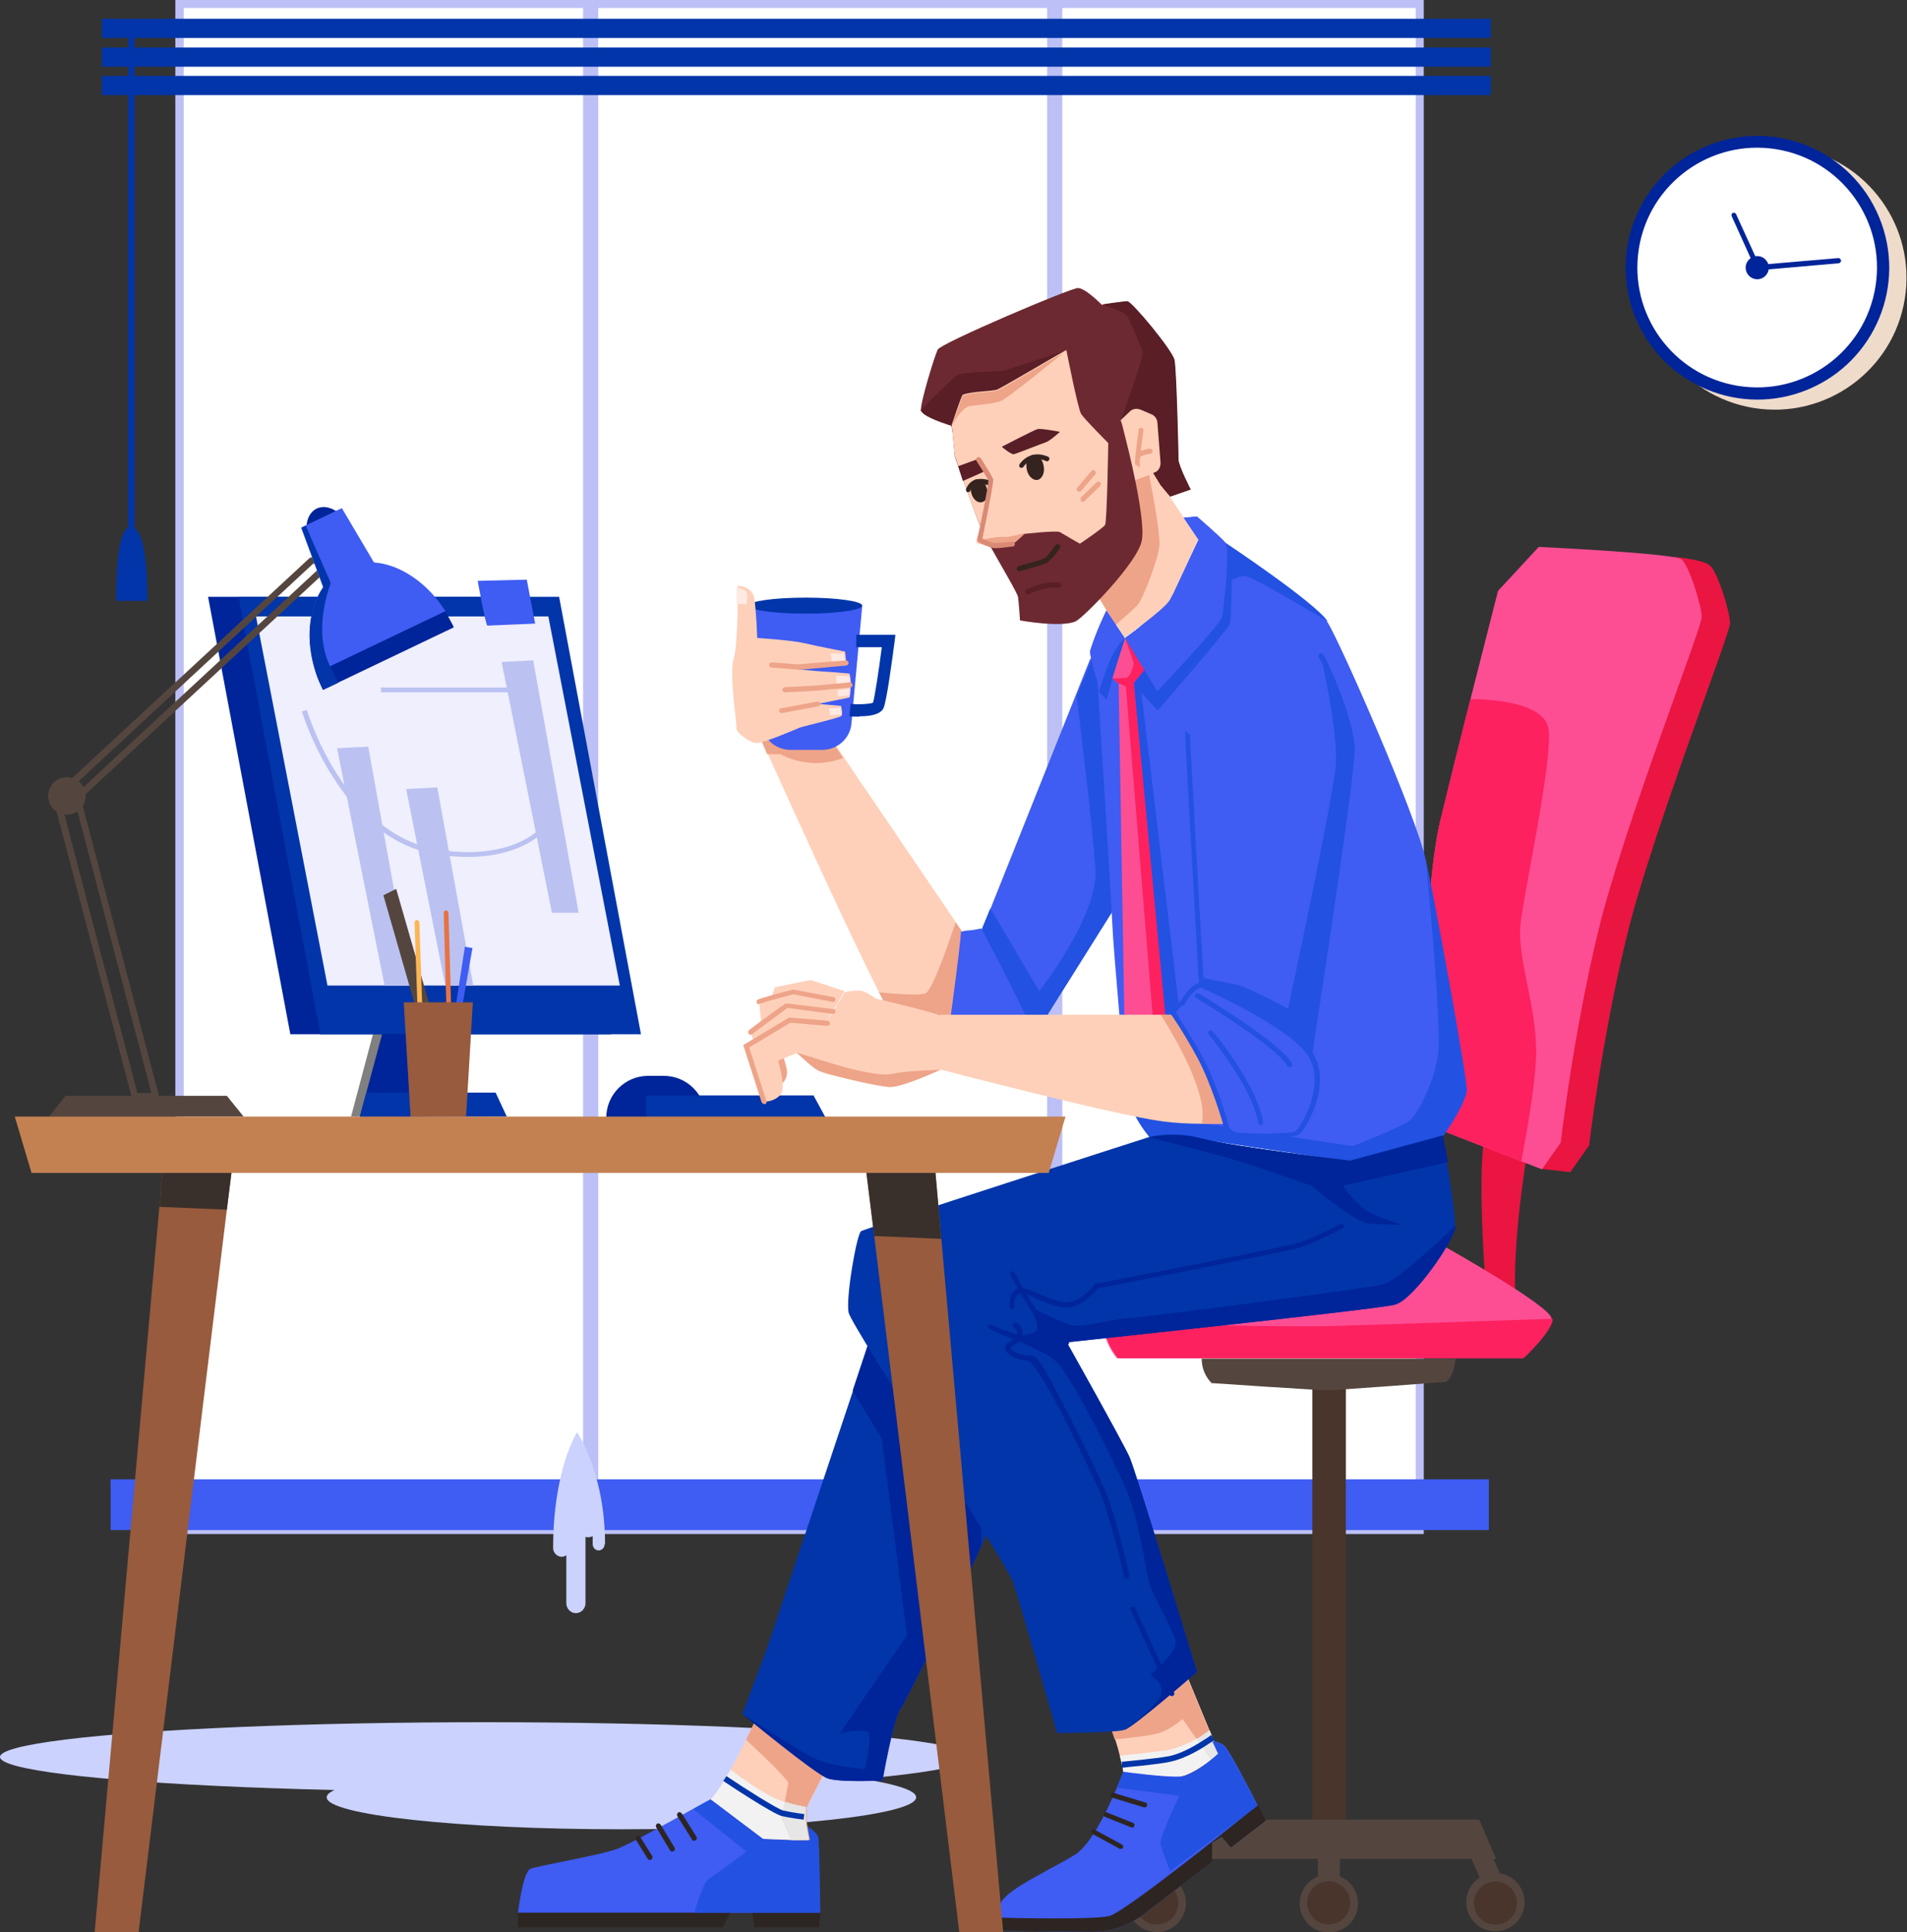 <svg xmlns="http://www.w3.org/2000/svg" id="Layer_7" data-name="Layer 7" viewBox="0 0 477.5 483.7"><rect x="0" y="0" width="477.5" height="483.7" fill="#333333" stroke="none"/><defs><style>      .cls-1 {        fill: #591e26;      }      .cls-1, .cls-2, .cls-3, .cls-4, .cls-5, .cls-6, .cls-7, .cls-8, .cls-9, .cls-10, .cls-11, .cls-12, .cls-13, .cls-14, .cls-15, .cls-16, .cls-17, .cls-18, .cls-19, .cls-20, .cls-21, .cls-22, .cls-23, .cls-24, .cls-25, .cls-26, .cls-27, .cls-28, .cls-29, .cls-30, .cls-31 {        stroke-width: 0px;      }      .cls-2 {        fill: #fd4e94;      }      .cls-3 {        fill: #6d2931;      }      .cls-4 {        fill: #bbc2f1;      }      .cls-5 {        fill: #00249a;      }      .cls-6 {        fill: #efdbca;      }      .cls-7 {        fill: #985b3d;      }      .cls-8 {        fill: #eea489;      }      .cls-9 {        fill: #39302b;      }      .cls-10 {        fill: #35231f;      }      .cls-11 {        fill: #c38152;      }      .cls-12 {        fill: #2d2521;      }      .cls-13 {        fill: #bcc0f6;      }      .cls-14 {        fill: #0135a9;      }      .cls-15 {        fill: #fcb552;      }      .cls-16 {        fill: #fed0b9;      }      .cls-17 {        fill: #db8a75;      }      .cls-18 {        fill: #fd215f;      }      .cls-19 {        fill: gray;      }      .cls-20 {        fill: #f2f2f2;      }      .cls-21 {        fill: #e67342;      }      .cls-22 {        fill: #cbd2fd;      }      .cls-23 {        fill: #ffeae3;      }      .cls-24 {        fill: #ea1541;      }      .cls-25 {        fill: #2351e2;      }      .cls-26 {        fill: #3f5cf3;      }      .cls-27 {        fill: #fff;      }      .cls-28 {        fill: #e6e6e6;      }      .cls-29 {        fill: #54463f;      }      .cls-30 {        fill: #efeffd;      }      .cls-31 {        fill: #49352c;      }    </style></defs><ellipse class="cls-22" cx="121.5" cy="439.8" rx="121.5" ry="8.7"></ellipse><path class="cls-22" d="M81.8,449.9c0,4.4,33,8,73.8,8s73.8-3.6,73.8-8-33-8-73.8-8-73.8,3.6-73.8,8Z"></path><g><g><rect class="cls-27" x="44.9" y="1" width="310.5" height="382"></rect><path class="cls-13" d="M356.5,384H43.9V0h312.6v384ZM46,382h308.5V2H46v379.9Z"></path></g><rect class="cls-13" x="146" y="1" width="3.8" height="373.1"></rect><rect class="cls-13" x="262.2" y="1" width="3.8" height="373.1"></rect><rect class="cls-26" x="27.7" y="370.3" width="345.1" height="12.7"></rect><path class="cls-14" d="M32.9,141.4c-.5,0-.8-.4-.8-.8V7.1c0-.5.4-.8.8-.8s.8.4.8.8v133.5c0,.5-.4.8-.8.8Z"></path><g><rect class="cls-14" x="25.5" y="4.7" width="347.8" height="4.8"></rect><rect class="cls-14" x="25.5" y="11.9" width="347.8" height="4.8"></rect><rect class="cls-14" x="25.5" y="19" width="347.8" height="4.8"></rect></g><path class="cls-14" d="M29,150.4h7.9s.4-17.7-3.9-18.5c-4.3-.8-3.9,18.5-3.9,18.5Z"></path></g><path class="cls-5" d="M162.3,269.3h3.9c5.8,0,10.5,4.7,10.5,10.5h-24.9c0-5.8,4.7-10.5,10.5-10.5Z"></path><g><path class="cls-24" d="M383.2,283.6s-4.4,24.1-3.8,39.8l-7.6-4.2s-1.9-26.2,0-35.1,11.4-.5,11.4-.5Z"></path><g><g><path class="cls-2" d="M388.5,330.1c0,3.1-7.3,9.9-7.3,9.9h-101.5s-3.6-4.1-3.3-8.8c0-.4,0-.7.1-1.1,1-5.2,18.3-17.8,18.3-17.8l66.5-.5s27.2,15.2,27.2,18.3Z"></path><path class="cls-18" d="M388.8,330.1c0,3.1-7.3,9.9-7.3,9.9h-101.5s-3.6-4.1-3.3-8.8c10.5.2,46.6,1.1,58,.7,13.3-.4,54.2-1.8,54.2-1.8Z"></path></g><rect class="cls-31" x="328.6" y="345.8" width="8.4" height="109.9"></rect><g><g><circle class="cls-29" cx="289.7" cy="476.3" r="7.3" transform="translate(-252 344.4) rotate(-45)"></circle><circle class="cls-31" cx="289.7" cy="476.3" r="5.4" transform="translate(-252 344.4) rotate(-45)"></circle></g><polygon class="cls-29" points="293.2 460.8 298.7 460.8 292.6 474.6 287.1 474.6 293.2 460.8"></polygon><polygon class="cls-29" points="290.9 465.3 374.6 465.3 370.4 455.5 295.1 455.5 290.9 465.3"></polygon><rect class="cls-29" x="330" y="460.8" width="5.5" height="13.8"></rect><polygon class="cls-29" points="371.9 460.8 366.4 460.8 372.6 474.6 378.1 474.6 371.9 460.8"></polygon><g><circle class="cls-29" cx="332.8" cy="476.3" r="7.3" transform="translate(-200.7 246.1) rotate(-31.7)"></circle><circle class="cls-31" cx="332.8" cy="476.3" r="5.4" transform="translate(-234.7 601.5) rotate(-67.5)"></circle></g><g><circle class="cls-29" cx="374.5" cy="476.3" r="7.3" transform="translate(-227.6 544.5) rotate(-58.3)"></circle><circle class="cls-31" cx="374.5" cy="476.3" r="5.4" transform="translate(-208.9 640.1) rotate(-67.5)"></circle></g></g><path class="cls-29" d="M303.3,346.1s-2.4-2.1-2.4-6h63.6s-.5,4.7-2.4,5.8c0,0-27.2,2.1-29.8,2.1s-29.1-1.8-29.1-1.8Z"></path></g><g><path class="cls-24" d="M419.2,139.4s7,.6,8.9,2.1c2,1.6,5.1,11.8,5.1,14.5s-19.6,52.6-25.9,78.5c-6.3,25.9-9.4,52.2-9.4,52.2l-4.7,6.7-7.3-.8s-22.9-65.9-18.2-85.5,14.5-57.7,14.5-57.7l37-10Z"></path><path class="cls-2" d="M426.1,154.5c0,2.7-19.6,52.6-25.9,78.5-6.3,25.9-9.4,53-9.4,53l-4.7,6.7-5.2-2-25-9.7s0-55.7,4.7-75.4c2-8.3,4.9-20,7.6-30.6,3.7-14.5,6.9-27.1,6.9-27.1l10.2-11s33.8,1.6,35.7,3.1c2,1.6,5.1,11.8,5.1,14.5Z"></path><path class="cls-18" d="M384.7,262.1c0,9.3-3.2,25.6-3.8,28.6l-25-9.7s0-55.7,4.7-75.4c2-8.3,4.9-20,7.6-30.6,4.8,0,19,.7,19.6,7.9.8,8.6-6.3,40.8-7.1,48.7-.8,7.9,3.9,20.4,3.9,30.6Z"></path></g></g><g><circle class="cls-6" cx="444.5" cy="69.6" r="33" transform="translate(304.6 497.2) rotate(-80.8)"></circle><circle class="cls-5" cx="440" cy="67" r="33" transform="translate(7.9 173.5) rotate(-22.5)"></circle><circle class="cls-27" cx="440" cy="67" r="30" transform="translate(303.5 490.6) rotate(-80.8)"></circle><circle class="cls-5" cx="440" cy="67" r="2.9"></circle><path class="cls-5" d="M439.7,67.6l-6.1-13.5c-.1-.3,0-.7.3-.8.3-.1.7,0,.8.3l5.8,12.7,19.8-1.7c.3,0,.6.2.7.6,0,.3-.2.6-.6.7l-20.7,1.8Z"></path></g><g><polygon class="cls-19" points="87.9 279.5 105.2 279.5 110.7 258.8 93.4 258.8 87.9 279.5"></polygon><g><polygon class="cls-5" points="153 258.9 72.7 258.9 52.1 149.4 132.4 149.4 153 258.9"></polygon><polygon class="cls-14" points="160.5 258.9 80.2 258.9 59.7 149.4 140 149.4 160.5 258.9"></polygon><polygon class="cls-30" points="155.2 246.7 82 246.7 64.1 154.3 137.3 154.3 155.2 246.7"></polygon><polygon class="cls-4" points="103 246.7 96.3 246.7 84.4 187.3 92.2 186.9 103 246.7"></polygon><polygon class="cls-4" points="118.5 246.7 111.5 246.7 101.7 197.5 109.5 197.1 118.5 246.7"></polygon><polygon class="cls-4" points="138.2 228.5 125.6 165.7 133.5 165.3 144.9 228.5 138.2 228.5"></polygon><path class="cls-4" d="M117.1,214.5c-2.5,0-5.2-.2-8.1-.7-9.8-1.6-18.7-8.3-25.7-19.4-5.3-8.3-7.7-16.3-7.7-16.3l1.2-.4c0,0,2.4,7.9,7.6,16.1,4.8,7.5,13,16.8,24.9,18.8,17.1,2.9,28-3.7,29.5-11.3l1.2.2c-1.4,6.9-9.6,13-22.9,13Z"></path><rect class="cls-4" x="95.4" y="172.1" width="38.1" height="1.2"></rect></g><polygon class="cls-5" points="90.1 279.5 107.4 279.5 112.9 258.8 95.7 258.8 90.1 279.5"></polygon><polygon class="cls-14" points="124.1 273.5 91.7 273.5 90.1 279.6 126.9 279.5 124.1 273.5"></polygon><path class="cls-26" d="M119.6,145.3s1.8,10.2,2.4,11.3l12-.5-2.1-11-12.3.3Z"></path></g><g><polygon class="cls-29" points="56.8 274.3 16.4 274.3 12.3 279.5 61 279.5 56.8 274.3"></polygon><path class="cls-29" d="M39,275.3h-5.2c-.4,0-.7-.3-.8-.6l-19.7-74.9c0-.2,0-.5.1-.7.2-.2.4-.3.7-.3h5.2c.4,0,.7.3.8.6l19.7,74.9c0,.2,0,.5-.1.7-.2.2-.4.3-.7.3ZM34.4,273.6h3.5l-19.2-73.2h-3.5l19.2,73.2Z"></path><path class="cls-29" d="M19.2,200.5h-5.2c-.3,0-.6-.2-.8-.5-.1-.3,0-.7.2-.9l64.1-59.4c.2-.1.4-.2.6-.2h5.2c.3,0,.6.2.8.5s0,.7-.2.9l-64.1,59.4c-.2.1-.4.2-.6.2ZM16.1,198.9h2.8l62.3-57.8h-2.8l-62.3,57.8Z"></path><circle class="cls-29" cx="16.7" cy="199.5" r="4.7" transform="translate(-183.3 191.5) rotate(-83)"></circle><g><path class="cls-5" d="M113.7,157l-29.3,14-3.6,1.7c0,0,0-.2-.1-.3-.6-1.3-1.2-2.6-1.6-3.9-2.7-8.1-1.9-16.2,1.8-21.5.5-.7,1-1.3,1.5-1.9,1.1-1.2,2.5-2.2,4-2.9,2.3-1.1,4.7-1.5,7.2-1.3,6.5.5,13.2,5,17.8,12.1.8,1.2,1.4,2.4,2.1,3.7,0,0,0,.2.1.3Z"></path><path class="cls-26" d="M111.5,153l-28.9,13.8-3.4,1.6c-2.7-8.1-1.9-16.2,1.8-21.5.5-.7,1-1.3,1.5-1.9,1.1-1.2,2.5-2.2,4-2.9,2.3-1.1,4.7-1.5,7.2-1.3,6.5.5,13.2,5,17.8,12.1Z"></path><path class="cls-5" d="M86.6,130.4l-9.4,4.5c-1.1-3.2-.2-6.5,2.1-7.6,2.4-1.1,5.4.3,7.3,3.1Z"></path><polygon class="cls-26" points="95 143.2 81.9 149.5 81.7 149.1 80.9 147 75.4 132.1 76.5 131.5 76.8 131.4 84.1 127.9 85.6 127.2 93.7 140.9 95 143.2"></polygon><path class="cls-14" d="M84.5,171l-3.6,1.7c0,0,0-.2-.1-.3-.6-1.3-1.2-2.6-1.6-3.9-2.7-8.1-1.9-16.2,1.8-21.5l-5.5-14.9,1.1-.5.2.5,1.1,2.6,4.6,10.5.3.8s-.5,1.2-1,3.2c-1.1,4.1-2.2,11.5.9,17.7,0,.1.1.2.2.3.8,1.5,1.3,2.8,1.7,3.8Z"></path></g></g><polygon class="cls-14" points="203.7 274.2 161.8 274.2 161.8 279.9 206.8 279.9 203.7 274.2"></polygon><g><polygon class="cls-29" points="96 224.1 106.2 259.6 109.6 258.6 99.2 222.5 96 224.1"></polygon><path class="cls-15" d="M105.4,260.3c-.3,0-.6-.3-.6-.6l-1-28.8c0-.3.3-.6.6-.6.3,0,.6.3.6.6l1,28.8c0,.3-.3.6-.6.6,0,0,0,0,0,0Z"></path><polygon class="cls-26" points="116.4 237 112 265.5 113.3 265.8 118.3 237.3 116.4 237"></polygon><path class="cls-21" d="M112.5,257.4c-.3,0-.6-.3-.6-.6l-.8-28.3c0-.3.3-.6.6-.6,0,0,0,0,0,0,.3,0,.6.3.6.6l.8,28.3c0,.3-.3.6-.6.6,0,0,0,0,0,0Z"></path><polygon class="cls-7" points="116.7 279.5 102.8 279.5 101.1 250.9 118.4 250.9 116.7 279.5"></polygon></g><g><g><path class="cls-16" d="M242.8,265.8s-8.8,2.1-15.4-4.4c-1.1-1.1-3.8-6.1-7.3-13-8.5-16.9-21.4-45.5-27-57.8-1.7-3.7-2.6-5.9-2.6-5.9l11.9-4.2,2.2-.8.7,1,7.3,10.8,26.7,39.3,1.5,2.2,2,32.6Z"></path><path class="cls-8" d="M211.2,189.7c-8.7,3.4-15.7-.9-15.7-.9h-3.4c-1.7-3.8-1.6-4-1.6-4l11.9-4.2,2.9.3,5.8,8.8Z"></path><path class="cls-8" d="M242.8,265.8s-8.8,2.1-15.4-4.4c-1.1-1.1-3.8-6.1-7.3-13,4.2.4,10.4.9,11.7.2,1.8-.9,6.1-13.7,7.5-17.7l1.5,2.2,2,32.6Z"></path></g><g><path class="cls-16" d="M305.2,438.9s-.8.7-1.9,1.6c-2.1,1.6-5.4,3.8-7.9,4.3-3.9.8-14.1-1.2-14.1-1.2,0,0-.3-1.7-.9-4.1-.3-1.3-.7-2.7-1.2-4.2-.6-1.9-1.3-3.8-2.2-5.5-2.7-5.5,19.6-11.8,19.6-11.8l6.7,16.2,1.9,4.6Z"></path><path class="cls-8" d="M305.2,438.9s-.8.7-1.9,1.6l-2.9-4.1-4.3-6.1s-2.6,2.4-5.8,3.5c-2.2.7-8,1.3-11.2,1.6-.6-1.9-1.3-3.8-2.2-5.5-2.7-5.5,19.6-11.8,19.6-11.8l6.7,16.2,1.9,4.6Z"></path><path class="cls-20" d="M303.3,440.5c-2.1,1.6-5.4,3.8-7.9,4.3-3.9.8-14.1-1.2-14.1-1.2,0,0-.3-1.7-.9-4.1,4.5-.5,7.4-.8,11.9-1.4,2-.3,5.8-1.9,7.4-2.9l3.6,5.3Z"></path><path class="cls-28" d="M305.2,438.9s-.8.7-1.9,1.6l-3.7-5.2c1.3-.8,2.7-1.8,3.3-2.2l2.3,5.9Z"></path><path class="cls-14" d="M280.9,442.5v-1.5s8.7-.8,11.8-1.4c3.8-.8,7.4-3.2,9.6-4.6.4-.3.7-.5,1-.7l.8,1.3c-.3.2-.6.4-1,.6-2.2,1.5-6,3.9-10.1,4.8-3.1.7-11.7,1.4-12.1,1.5Z"></path></g><g><path class="cls-26" d="M205.4,478.8h-75.7s1.2-10.2,3.1-11c2-.8,18.1-3.5,22-5.1,2.8-1.1,13-6.7,18.9-10,2.5-1.4,4.2-2.3,4.2-2.3l13.1,9.9,11,.3-.7-3.9s3.1,1.7,3.5,3.3c.3,1.6.5,18.8.5,18.8Z"></path><polygon class="cls-12" points="129.7 478.8 182.9 478.8 181 482.4 129.7 482.4 129.7 478.8"></polygon><polygon class="cls-12" points="205.4 478.8 205.1 482.4 188.9 482.4 188.3 478.8 205.4 478.8"></polygon><path class="cls-25" d="M177.5,470.3c1.6-1,9.4-6.8,9.4-6.8l-13.1-10.5v-.3c2.5-1.4,4.2-2.3,4.2-2.3l13.1,9.9,11,.3-.7-3.9s3.1,1.7,3.5,3.3c.3,1.6.5,18.8.5,18.8h-31.5c.4-1.6,2.2-7.6,3.6-8.5Z"></path><path class="cls-12" d="M162.7,465.6c-.2,0-.4-.1-.5-.3l-3-4.8c-.2-.3,0-.7.2-.9.3-.2.7,0,.9.2l3,4.8c.2.3,0,.7-.2.9-.1,0-.2,0-.3,0Z"></path><path class="cls-12" d="M168.3,463.5c-.2,0-.4-.1-.5-.3l-3.5-5.8c-.2-.3,0-.7.2-.9.3-.2.7,0,.9.2l3.5,5.8c.2.3,0,.7-.2.9-.1,0-.2,0-.3,0Z"></path><path class="cls-12" d="M173.8,460.8c-.2,0-.4-.1-.5-.3l-3.7-5.9c-.2-.3,0-.7.2-.9.3-.2.7,0,.9.2l3.7,5.9c.2.3,0,.7-.2.9-.1,0-.2,0-.3,0Z"></path></g><g><g><path class="cls-16" d="M202.1,460.6h-4c0,0-7-.3-7-.3l-13.1-9.9c1.4-1.5,3.2-4.3,4.9-7.4,1.4-2.5,2.7-5.1,3.9-7.4,1.9-3.9,3.3-6.9,3.3-6.9l18.6,11s-4.8,8.7-6.6,12.6c-.4.8-.6,1.5-.7,1.7-.3,1.6.8,6.5.8,6.5Z"></path><path class="cls-8" d="M202.1,460.6h-4c0,0-2.3-5.6-2.3-5.6l.7-4,.9-4.7c-.9-1.8-7.6-8-10.6-10.8,1.9-3.9,3.3-6.9,3.3-6.9l18.6,11s-4.8,8.7-6.6,12.6c0,0,0,.2-.1.3,0,0,0,.1,0,.2,0,0,0,.1,0,.2,0,0,0,.1,0,.2,0,0,0,.2,0,.2,0,0,0,.2,0,.3,0,0,0,0,0,.1,0,0,0,.1,0,.2,0,0,0,0,0,.1-.3,1.6.8,6.5.8,6.5Z"></path></g><g><path class="cls-20" d="M198.1,460.5l-7-.2-13.1-9.9c1.4-1.5,3.2-4.3,4.9-7.4,1.4,1,7.8,5.8,11.5,7.3.7.3,1.4.5,2.1.8l-.7,4,2.3,5.5Z"></path><path class="cls-28" d="M202.1,460.6h-4c0,0-2.3-5.6-2.3-5.6l.7-4c2.6.8,4.7,1.2,5.4,1.3,0,0,0,.2-.1.3,0,0,0,.1,0,.2,0,0,0,.1,0,.2,0,0,0,.1,0,.2,0,0,0,.2,0,.2,0,0,0,.2,0,.3,0,0,0,0,0,.1,0,0,0,.1,0,.2,0,0,0,0,0,.1-.3,1.6.8,6.5.8,6.5Z"></path><path class="cls-14" d="M201.3,455.5c-.1,0-3.3-.4-5.5-.9-2.2-.5-13.4-7.9-14.7-8.8l.8-1.2c4.9,3.3,12.7,8.2,14.2,8.6,2.1.5,5.3.9,5.3.9l-.2,1.5Z"></path></g></g><g><path class="cls-14" d="M250.3,376.1c-.4,1.6-2.1,5.6-4.5,10.8-6.9,15-19.4,39.6-20.6,41.5-1.6,2.6-4.2,17.3-4.2,17.3,0,0-10.5.5-13.6-.5-3.1-1-21.5-16.2-21.5-16.2l6.3-16.8,21.4-64.1,5.3-16s17.8,20.4,26.7,33.7c3.2,4.8,5.2,8.6,4.7,10.3Z"></path><path class="cls-5" d="M245.7,386.9c-6.9,15-19.4,39.6-20.6,41.5-1.6,2.6-4.2,17.3-4.2,17.3,0,0-10.5.5-13.6-.5-3.1-1-21.5-16.2-21.5-16.2,0,0,12.5,8.1,17.2,10.7,4.7,2.6,13.6,3.1,13.6,3.1,0,0,1.6-7.3,1-8.9-.5-1.6-7.3,0-7.3,0l16.8-24.6-6.3-49.2-7.3-12,5.3-16s17.8,20.4,26.7,33.7l.2,21.1Z"></path></g><g><polygon class="cls-26" points="280.5 225 257.9 261 245.9 234.2 245.6 233.6 245.8 233 248 227.5 273 164.9 273.4 164.9 275.8 165.3 280.5 225"></polygon><path class="cls-25" d="M280.5,225l-22.6,36-12-26.8v-1.2s0-.6,0-.6l2.1-5.1v.2c.1,0,12.2,20.6,12.2,20.6,0,0,14.9-18.8,14.1-30.6-.8-11.8-4.7-43.2-4.7-43.2l3.9-9.4,2.4.3,4.7,59.7Z"></path></g><g><path class="cls-26" d="M367.3,272.5c0,3.5-5.9,11.8-5.9,11.8,0,0-21.2,6.3-23.2,6.3s-40.4-5.9-43.2-6.3c-2.7-.4-7.1.4-7.1.4,0,0-2.2-2.5-4-6.1-1.2-2.3-2.1-5.1-2.3-8-.4-7.5-2.7-31-3.1-39.6-.4-8.6-3.9-63.6-3.9-63.6l32.2-31.4s22.4,14.9,25.5,19.6c3.1,4.7,22.4,48.7,24.7,59.7,2.4,11,10.2,53.8,10.2,57.3Z"></path><path class="cls-25" d="M367.3,272.5c0,3.5-5.9,11.8-5.9,11.8,0,0-21.2,6.3-23.2,6.3s-40.4-5.9-43.2-6.3c-2.7-.4-7.1.4-7.1.4,0,0-2.2-2.5-4-6.1l54.8,8.3s12-4.7,14.1-6.3c2.1-1.6,6.3-9.4,7.3-16.8,1-7.3-3.1-48.7-3.1-48.7,2.4,11,10.2,53.8,10.2,57.3Z"></path><path class="cls-25" d="M332.3,155.5s-18.7-11.3-20.5-11.3-3.4,1-3.4,1c0,0,0,8.7-.5,11.1-1.8,2.9-18,21.5-18,21.5l-4.1-4.3,9.8,81.7-4.4-.5-7.3-83.8,3.1-4.9,19.9-30.1s22.4,14.9,25.5,19.6Z"></path></g><polygon class="cls-2" points="280.1 171 281.7 264.6 292.7 265 283.8 170.8 280.1 171"></polygon><g><path class="cls-26" d="M338.6,187.7c0,6.6-10.4,75.1-10.6,76.1,0,0,0,0,0,0l-27.1-15.7s0,0,0-.2c-.2-3.6-3.5-61.2-3.5-63.8s7.5-22.4,17.7-24.3c0,0,13.7,1.2,15.7,4.3,2,3.1,7.9,16.9,7.9,23.6Z"></path><path class="cls-25" d="M328.6,264.9l-28.3-16.4v-.3s0,0,0-.2v-.2c-.8-14.3-3.5-61.2-3.5-63.6s.3-.6.6-.6.6.3.6.6c0,2.5,2.9,53.4,3.5,63.5h0c0,0,26,15.2,26,15.2,1.5-9.6,10.5-69.1,10.5-75.2s-5.8-20.1-7.8-23.2c-.2-.3,0-.7.2-.9.3-.2.7,0,.9.2,2,3.3,7.9,17.1,7.9,23.9s-8.8,64.4-10.6,76v.2s0,1,0,1Z"></path><path class="cls-25" d="M338.6,187.7c0,6.6-10.4,75.1-10.6,76.1,0,0,0,0,0,0l-27.1-15.7v-.2s-.1-3.2-.1-3.2c0,0,6.3,1.3,8.9,1.8,2.6.5,12.8,6,12.8,6,0,0,11.5-53.1,12-61.5.5-8.4-3.8-27-3.8-27,2,3.1,7.9,16.9,7.9,23.6Z"></path></g><path class="cls-26" d="M240.8,233.2s1-.3,1.8-.3,3.1-.5,3.1-.5c0,0,12.3,23,12.8,26.2.5,3.1-1,4.2-2.3,5.2-1.2,1-10.8,4-13.1,4.2-2.3.2-6.5-1-6.5-2.3s4-29,4-32.5Z"></path><g><path class="cls-26" d="M205.9,187.7h-8c-3.8,0-6.9-2.9-7.3-6.6l-2.7-29.5h28l-2.7,29.5c-.3,3.7-3.5,6.6-7.3,6.6Z"></path><path class="cls-14" d="M215.2,179.4c-.9,0-1.7,0-2.5-.1l.3-3.1c2.3.2,4.9,0,5.6-.3.4-1.3,1.4-7.7,2.2-13.9h-6.4v-3.1h9.8l-.2,1.7c-.6,4.5-2,15.1-2.8,16.7-.8,1.6-3.4,2-6,2ZM218.6,175.8h0Z"></path><path class="cls-14" d="M187.5,151.6c0,1.1,6.3,2,14.2,2s14.2-.9,14.2-2-6.3-2-14.2-2-14.2.9-14.2,2Z"></path></g><g><path class="cls-16" d="M208,253.5l-2.4,6.3-7.2-.9-3.5,2.1s.3.5.9,2.4c.3.8.6,1.9,1,3.4,1.2,3.9-2.2,5.3-3.3,5.7-.2,0-.4,0-.4,0l-.2-.6-2-5.3-3-8.2,9.6-6.6,10.5,1.7Z"></path><path class="cls-8" d="M193.6,272.5l-.6-.5-2-5.3,4.8-3.2c.3.8.6,1.9,1,3.4,1.2,3.9-2.2,5.3-3.3,5.7Z"></path><polygon class="cls-16" points="210 250.6 199.7 248.5 190.1 250.7 190.9 259.6 206.1 256.9 210 250.6"></polygon><polygon class="cls-16" points="211.5 248.1 203 245.3 194.1 247.1 192 252.1 209.3 251.8 211.5 248.1"></polygon><path class="cls-16" d="M235.4,267.8s-9.8,4.3-12.6,4.3-16.5-3.5-16.5-3.5c0,0-3.1-1.6-4-2.6-.9-1-2.8-2.4-2.8-2.4l-4.7,1.9s2.1,6.5.7,8.4c-1.4,1.9-4.2,1.9-4.2,1.9l-4.5-13.6,11-6.8,8.4,1.6,5.4-8.7s3.5-.7,4.7-.1c1.2.5,3.1,1.8,3.1,1.8,0,0,14.1,3.3,16,4.2,1.8.9,1.8,13.3,0,13.7Z"></path><path class="cls-8" d="M199.5,263.5s5.7,1.7,8.8,2.7c3.1,1,12,3.4,15.2,2.6,3.1-.8,11.9-1,11.9-1,0,0-9.3,4.4-12.6,4.3-3.2-.1-16.3-3.3-17.9-4.1-1.6-.8-5.4-4.5-5.4-4.5Z"></path><path class="cls-8" d="M191.3,276.3c-.3,0-.5-.2-.6-.4l-4.6-14.3,11.5-6.9,9.6.8c.3,0,.6.3.6.7,0,.3-.3.6-.7.6l-9.2-.8-10.3,6.2,4.3,13.4c.1.3,0,.7-.4.8,0,0-.1,0-.2,0Z"></path><path class="cls-8" d="M188,259c-.2,0-.4,0-.5-.2-.2-.3-.2-.7,0-.9.4-.4,8.8-6.5,9.2-6.7h.2c0-.1,11.8,1.4,11.8,1.4.3,0,.6.4.5.7,0,.3-.4.6-.7.5l-11.3-1.5c-2.6,1.9-8.6,6.3-8.9,6.6-.1,0-.3.1-.4.1Z"></path><path class="cls-8" d="M190.1,251.4c-.2,0-.4,0-.5-.2-.2-.3-.2-.7,0-.9.4-.3,3.3-1.1,8.9-2.6h.1s10.1,1.9,10.1,1.9c.3,0,.6.4.5.7,0,.3-.4.6-.7.5l-9.8-1.9c-3.7.9-7.8,2.1-8.3,2.3-.1,0-.2.1-.4.1ZM190.5,251.2s0,0,0,0c0,0,0,0,0,0Z"></path></g><g><path class="cls-16" d="M184.6,146.6s3.8,0,4.3,3.3c.5,3.4.7,9.8.7,9.8,0,0,8.4.5,11.8,1.3,3.4.8,10.2,2.1,10.2,2.1l.3,2.9s-6,.3-9.4.8c-3.4.5-5.2.5-5.2.5,0,0,8.1.8,8.9.8s6.5.5,6.5.5c0,0,.5,1.8.3,2.9,0,0,0,2.4-.3,3.1l-7.9,1.6,5.8.5s.5,2,.1,2.5c-.4.5-9.7,2.6-10.6,3s-8.9,3.8-10.6,3.8-5.2-2.6-5.1-3.7c.2-1-1.9-13.4-.7-17.4,1.2-4,1-18.3,1-18.3Z"></path><g><path class="cls-23" d="M184.5,147.1s1.9.3,2.4,1.1c.5.8,0,3.1,0,3.1l-2.5-.2v-4.1Z"></path><polygon class="cls-23" points="208 163.6 208.4 165.9 211.6 165.6 211.3 163.6 208 163.6"></polygon><polygon class="cls-23" points="209.3 169.2 209.5 171.4 212.8 171 212.6 169.3 209.3 169.2"></polygon><polygon class="cls-23" points="209.7 172.8 209.8 174.3 212.6 174.1 212.7 172.4 209.7 172.8"></polygon><polygon class="cls-23" points="207.6 177.3 207.8 179.1 210.7 178.8 210.4 177.2 207.6 177.3"></polygon><path class="cls-8" d="M196.5,173.3c-.3,0-.6-.3-.6-.6,0-.3.2-.6.6-.7,1.3,0,7.6-.4,7.9-.4.3,0,5.2-.5,8.4-.8.3,0,.6.2.7.6,0,.3-.2.6-.6.7-2.5.2-8.3.8-8.5.8-.2,0-4.8.3-7.8.4,0,0,0,0,0,0Z"></path><path class="cls-8" d="M195.7,178.5c-.3,0-.6-.2-.6-.5,0-.3.2-.7.5-.7l9.1-1.7c.3,0,.7.2.7.5,0,.3-.2.7-.5.7l-9.1,1.7s0,0-.1,0Z"></path><path class="cls-8" d="M199.8,167.6l-6.6-.5c-.3,0-.6-.3-.6-.7,0-.3.3-.6.7-.6l6.5.5,12-1c.3,0,.6.2.7.6,0,.3-.2.6-.6.7l-12.1,1.1Z"></path></g></g><g><path class="cls-2" d="M277.6,168.4s1.8,2.6,2.5,2.6,3.1,0,3.7-.2c.5-.2,2.8-3.5,2.8-3.5l-4.9-7.7s-2.1,3.7-2.6,4.7c-.5,1-1.5,4-1.5,4Z"></path><path class="cls-18" d="M281.7,159.7l2.2,6.3s-.7,3.7-2.1,3.7-3.3.2-3.3.2l1.7,1.2,1.7.7,6.8,83.4,3.1-1-7.9-83.2,2.8-3.5-4.9-7.7Z"></path></g><g><path class="cls-16" d="M322.1,280.3s-7.4.8-15.9,1c-1.7,0-3.5,0-5.3,0-3.4,0-6.8-.2-9.8-.6-12.2-1.6-55.7-13-55.7-13v-13.7h62.4l24.3,26.3Z"></path><path class="cls-8" d="M306.2,281.3c-1.7,0-3.5,0-5.3,0,2-8.3-9.2-25.6-10.3-27.3h3.4c10.2,16.3,12,25.9,12.2,27.3Z"></path></g><g><path class="cls-26" d="M293.7,253.6s1.3-2.4,2.4-2.5c0,0,2-4.1,4.7-4.6,0,0,22.2,9.7,27.2,17.3,5,7.6-1.8,19.1-3.4,19.9s-12.8.8-15.2.3c-2.4-.5-2.6-2.9-2.6-2.9,0,0-2.6-9.4-6.3-16.2-3.7-6.8-6.8-11.3-6.8-11.3Z"></path><g><path class="cls-25" d="M316.3,285c-3,0-5.9-.1-7-.4-2.2-.5-3-2.4-3.1-3.4-.2-.7-2.8-9.6-6.2-16.1-3.6-6.7-6.7-11.1-6.8-11.2l-.2-.3.2-.3c.3-.6,1.3-2.3,2.5-2.7.5-.9,2.4-4.2,5-4.7h.2s.2,0,.2,0c.9.4,22.5,9.8,27.5,17.5,2.6,3.9,2.1,8.6,1.2,11.8-1.2,4.5-3.7,8.4-4.8,8.9s-4.9.7-8.6.7ZM294.5,253.6c.8,1.2,3.5,5.3,6.6,11,3.7,6.8,6.3,16.3,6.3,16.4h0c0,.2.3,2,2.1,2.4,2.3.5,13.4.5,14.8-.2.6-.3,3-3.6,4.2-8.2.8-3,1.3-7.3-1-10.8-4.6-7-24.6-16-26.8-17-1.9.5-3.6,3.2-4.1,4.2v.3c-.1,0-.5,0-.5,0-.4,0-1.1,1-1.7,1.8Z"></path><path class="cls-25" d="M322.8,267.1c-.2,0-.4-.1-.5-.3-2.8-5-22.6-16.9-22.8-17-.3-.2-.4-.6-.2-.9.2-.3.6-.4.9-.2.8.5,20.3,12.2,23.3,17.5.2.3,0,.7-.2.8,0,0-.2,0-.3,0Z"></path><path class="cls-25" d="M315.7,281.7c-.3,0-.6-.2-.6-.5-1.5-9.1-12.3-22.1-12.4-22.2-.2-.3-.2-.7,0-.9.3-.2.7-.2.9,0,.5.5,11.1,13.3,12.7,22.8,0,.3-.2.7-.5.7,0,0,0,0-.1,0Z"></path></g></g><g><path class="cls-14" d="M364.5,307c-.4,3.5-10.6,18.5-15.3,19.6-4.7,1.2-82.1,9.4-82.1,9.4,0,0,14.1,25.1,15.7,28.7,1.6,3.5,16.9,53.8,16.9,53.8,0,0-15.7,13.7-18.1,14.5h0c-2.4.8-16.9.8-16.9.8,0,0-9.4-33-11-37.7-1.6-4.7-40.4-64-41.2-67.5-.8-3.5,2-19.6,3.1-20.4,1.2-.8,72.2-23.6,72.2-23.6,0,0,5.9-1.6,13.3.4,7.5,2,36.9,5.5,36.9,5.5l23.2-6.3h0c0,.2,0,.2,0,.3,0,0,0,.2,0,.3.1.6.3,1.6.5,2.9l.2,1.1c.1.7.2,1.4.4,2.2,1,5.9,2.2,13.9,2,16.1Z"></path><path class="cls-5" d="M362.5,290.9l-26.3,5.9s2.7,3.9,5.5,5.9c2.7,2,9.4,3.9,9.4,3.9,0,0-5.1,0-8.6-.4-3.5-.4-14.1-9.4-14.1-9.4,0,0-19.2-6.7-23.9-7.8-4.7-1.2-16.5-4.3-16.5-4.3,0,0,5.9-1.6,13.3.4,7.5,2,36.9,5.5,36.9,5.5l23.2-6.3h0c0,.1,0,.3,0,.3v.3s.6,2.9.6,2.9l.2,1.1.4,2.1h0Z"></path><path class="cls-5" d="M253.4,327.7c-.3,0-.6-.2-.6-.6,0-.2-.4-4.1,2.5-4.6,1.2-.2,3.1.6,5.2,1.5,2.4,1,5,2.2,7,2,3.6-.4,6.6-4.4,6.6-4.5v-.2c.1,0,.4,0,.4,0,.5,0,46.7-9,50.6-10.2,3.8-1.1,10.4-4.6,10.5-4.7.3-.2.7,0,.8.3.2.3,0,.7-.3.8-.3.1-6.8,3.6-10.7,4.8-3.8,1.1-46.5,9.4-50.5,10.2-.7.9-3.7,4.4-7.4,4.8-2.3.2-5.1-1-7.6-2.1-1.8-.8-3.6-1.6-4.5-1.4-1.7.3-1.5,3.2-1.4,3.2,0,.3-.2.6-.6.7,0,0,0,0,0,0Z"></path><path class="cls-5" d="M282.1,395.2c-.3,0-.5-.2-.6-.5,0-.2-3.9-16.5-6.2-21.5-1.8-3.8-5.3-11.3-8.8-18.2-7-13.5-8.8-14.4-9.1-14.4-2.3,0-5.3-1.3-5.7-2.9,0-.4-.1-1.2,1.1-1.8,1.1-.6,1.9-1.5,1.9-2.3,0-.5-.3-1-.8-1.3-.3-.2-.4-.6-.2-.9.2-.3.6-.4.9-.2.9.6,1.5,1.4,1.4,2.4,0,1.3-1.1,2.6-2.6,3.4-.3.2-.4.3-.4.4.2.7,2.3,1.9,4.5,1.9s2.4,0,10.1,14.9c3.6,7,7.2,14.5,8.9,18.4,2.4,5.1,6.2,21,6.3,21.7,0,.3-.1.7-.5.7,0,0,0,0-.1,0Z"></path><path class="cls-5" d="M293.5,424.6c-.2,0-.5-.1-.6-.4l-9.8-21.2c-.1-.3,0-.7.3-.8.3-.1.7,0,.8.3l9.8,21.2c.1.3,0,.7-.3.8,0,0-.2,0-.3,0Z"></path><path class="cls-5" d="M266.4,336.7c-11.5,0-18.4-3.9-18.7-4.1-.3-.2-.4-.6-.2-.8.2-.3.6-.4.8-.2,0,0,7.3,4.1,18.8,3.9,0,0,0,0,0,0,.3,0,.6.3.6.6,0,.3-.3.6-.6.6-.2,0-.5,0-.7,0Z"></path><path class="cls-5" d="M263.4,333.7c-.1,0-.3,0-.4-.1-4.4-3.4-9.7-14.1-10-14.5-.2-.3,0-.7.3-.8.3-.2.7,0,.8.3,0,.1,5.4,10.9,9.6,14.1.3.2.3.6.1.9-.1.2-.3.2-.5.2Z"></path><path class="cls-5" d="M364.5,307c-.4,3.5-10.6,18.5-15.3,19.6-4.7,1.2-82.1,9.4-82.1,9.4,0,0,14.1,25.1,15.7,28.7,1.6,3.5,16.9,53.8,16.9,53.8,0,0-15.7,13.7-18.1,14.5.2-.1,5.7-4,8.4-7.5,2.8-3.5-2-6.3-2-6.3,0,0,7.1-5.5,6.3-8.6-.8-3.1-5.1-10.2-6.3-13.7-1.2-3.5-2.7-16.9-6.3-24.7-3.5-7.9-14.1-29.1-17.7-31.8-3.5-2.7-13-6.3-13-6.3,0,0,7.8.8,8.6-1.2.8-1.9-1.9-5.8-2-5.9.2.1,7.9,3.9,10.6,4.7,2.7.8,7.9-1.2,13.3-1.6,5.5-.4,60.5-7.5,64.8-8.6,4.3-1.2,17.9-14.5,17.9-14.5Z"></path></g><g><path class="cls-16" d="M292.9,124.3l7.1,10.7s-5.5,12.6-7.1,15.2-11.3,9.4-11.3,9.4l-6.3-9.7,5.2-44.8,12.3,19.1Z"></path><path class="cls-8" d="M287.7,118.8s2.9,14.1,2.6,17.8c-.3,3.7-4.4,13.9-5.5,14.9-1,1-5.5,5-5.5,5l-3.9-6.5,8.3-29.6,4-1.5Z"></path><path class="cls-3" d="M298.2,122.5l-5.2,1.8-2.4-2.9-9.9-16.2,1.3,5.2s5,19.4,3.9,24.9c-1,5.5-14.5,19.2-16.5,20.2-3.6,1.7-14-.2-14-.2,0,0-.3-4.6-.5-5.9-.2-1-4.1-7.6-6.8-12.4-.8-1.5-1.5-2.8-2-3.8-1.8-3.9-6-16.2-7-18.8,0,0-.4-4.1-.6-6.3h0c0-.9-.2-1.5-.2-1.5,0,0-5.1-1.5-7-3-.4-.3-.6-.6-.7-.8-.3-1.6,3.4-13.7,4.2-15.3.8-1.6,33.2-15.4,35.1-15.4s6,4.2,6,4.2c0,0,5.2-.8,6.3-.8s11.3,12.3,11.8,14.7c.5,2.4,1,23.3,1,24.9s3.1,7.6,3.1,7.6Z"></path><path class="cls-1" d="M267,87.7l-20.7,18.8-7.9,1.5c0-.9-.2-1.5-.2-1.5,0,0-5.1-1.5-7-3l-.7-.8s7.9-8,9.2-8.8c1.3-.8,11.3-1,11.3-1l16-5.2Z"></path><path class="cls-1" d="M298.2,122.5l-5.2,1.8-2.4-2.9-9.9-16.2s5.8-16.2,5.5-17c-.3-.8-3.4-8.6-4.2-9.4-.8-.8-6-2.6-6-2.6,0,0,5.2-.8,6.3-.8s11.3,12.3,11.8,14.7c.5,2.4,1,23.3,1,24.9s3.1,7.6,3.1,7.6Z"></path><path class="cls-16" d="M277.5,111s-.3,19.6-.8,20.4c-.5.8-6.3,4.7-6.3,4.7,0,0-4.2-2.4-5-2.9-.8-.5-9.4.5-9.4.5,0,0-2.1,1.8-2.9,2.6-.6.6-3.9.6-5.1.6-.5-.8-3.2-.4-3.5-1.1-.3-.6,1.1-3.9.9-4.4-1.8-3.9-5.3-14.6-6.3-17.2,0,0-.8-7.8-.8-7.8,0,0,0,0,0,0,.1-.3,2.4-7.4,2.8-7.6,2.4-.9,7.3-.8,8.6-1.3,1.3-.5,16.8-9.7,17.3-9.9,0,0,0,0,0,0,0,0,2.9,14.7,3.7,16,.8,1.3,6.8,7.3,6.8,7.3Z"></path><path class="cls-16" d="M280.6,105.2l2.3-2.2c.7-.7,1.7-.8,2.6-.5l2.8,1.2c.8.3,1.4,1.1,1.5,2l.8,10.2c0,1.1-.6,2.1-1.6,2.4l-2.6,1-5.8-14.1Z"></path><path class="cls-8" d="M284.8,116.5c-.3,0-.6-.3-.6-.6,0-2,.9-8.1.9-8.3,0-.3.4-.6.7-.5.3,0,.6.4.5.7,0,0-.9,6.3-.9,8.2s-.3.6-.6.6Z"></path><path class="cls-8" d="M285.1,114.5c-.2,0-.4-.1-.5-.3-.2-.3,0-.7.2-.9,1.4-.8,3.1-1,3.1-1,.3,0,.6.2.7.6,0,.3-.2.6-.6.7h0s-1.4.1-2.6.8c-.1,0-.2,0-.3,0Z"></path><path class="cls-1" d="M250.9,111.9s2.4,2,3,1.8c1-.3,6.8-2.6,8-3,1.1-.4,3.5-2.6,3.5-2.6,0,0-4.6-.9-5.6-.7-1,.3-8.9,4.4-8.9,4.4Z"></path><path class="cls-8" d="M270.2,123.1c-.1,0-.3,0-.4-.2-.3-.2-.3-.6,0-.9l3.5-4.1c.2-.3.6-.3.9,0,.3.2.3.6,0,.9l-3.5,4.1c-.1.1-.3.2-.5.2Z"></path><path class="cls-8" d="M271.1,125.6c-.2,0-.3,0-.4-.2-.2-.2-.2-.6,0-.9l3.9-3.8c.2-.2.6-.2.9,0,.2.2.2.6,0,.9l-3.9,3.8c-.1.1-.3.2-.4.2Z"></path><path class="cls-10" d="M261.3,116.5c.4,1.7-.3,3.3-1.4,3.6-1.2.3-2.5-.9-2.8-2.6-.4-1.7.3-3.3,1.4-3.6,1.2-.3,2.5.9,2.8,2.6Z"></path><path class="cls-10" d="M247.1,122.3c.4,1.6,0,3.1-1.2,3.4-1.1.3-2.3-.7-2.7-2.3s0-3.1,1.2-3.4c1.1-.3,2.3.7,2.7,2.3Z"></path><path class="cls-10" d="M255.2,143c-.3,0-.5-.2-.6-.5,0-.3.1-.7.4-.8,0,0,5-1.3,6.2-1.8.8-.3,2.3-2.3,3.1-3.4.2-.3.6-.4.9-.2.3.2.4.6.2.9-.2.3-2.2,3.3-3.7,3.9-1.3.5-6.1,1.8-6.4,1.9,0,0-.1,0-.2,0Z"></path><polygon class="cls-1" points="239.9 116.7 244.6 115 246.3 118.1 241.1 120.4 239.9 116.7"></polygon><path class="cls-8" d="M256.9,133.3s-1.9,1.9-3.3,2.9h0c-.3,0-3.3.5-4.7.4-1.4-.2-3.4-1.3-3.5-1.4h0s4.2-1,6.7-.8c.5,0,4.8-1,4.8-1Z"></path><path class="cls-10" d="M255.8,117.1c-.1,0-.2,0-.3,0-.3-.2-.4-.6-.2-.9,0,0,2.4-3.9,7.1-1.9.3.1.5.5.3.8-.1.3-.5.5-.8.3-3.7-1.6-5.5,1.3-5.6,1.4-.1.2-.3.3-.5.3Z"></path><path class="cls-10" d="M242.5,123.2c0,0-.1,0-.2,0-.3,0-.5-.4-.4-.8,0,0,.4-1.3,1.6-2,1.1-.6,2.5-.7,4.1-.2.3,0,.5.4.4.8,0,.3-.4.5-.8.4-1.3-.4-2.4-.4-3.1,0-.8.5-1.1,1.2-1.1,1.3,0,.3-.3.5-.6.5Z"></path><path class="cls-8" d="M267,87.7c-.4.4-14.4,11.8-16.2,12.6-1.8.8-5.5,1-7.8,1.3-2.3.3-4.5,4.7-4.6,5,.1-.3,2.4-7.4,2.8-7.6,2.4-.9,7.3-.8,8.6-1.3,1.3-.5,16.8-9.7,17.3-9.9Z"></path><path class="cls-17" d="M249.6,137.2c-.3,0-.5,0-.8,0-1.3-.2-3.1-1.1-3.8-1.5h0s-.3-.3-.3-.3v-.3c1.1-5.2,2.8-13.7,2.8-14.8-.2-.5-1.6-2.8-3-4.9-.2-.3,0-.7.2-.9.3-.2.7,0,.9.2,1.1,1.8,3,4.8,3.1,5.3,0,.2.2.6-2.7,14.8,1,.5,2.1,1,2.9,1.1,1,.1,3.3-.2,4.5-.3h0s.1,0,.1,0c.3,0,.6.3.6.6s-.2.6-.5.6h0c-.6,0-2.6.4-4,.4ZM247.5,120.3h0,0Z"></path><path class="cls-1" d="M257.3,148.8c-.2,0-.4-.1-.5-.3-.2-.3,0-.7.2-.9.1,0,3.7-2.2,8.2-1.8.3,0,.6.3.6.7,0,.3-.3.6-.7.6-4.1-.3-7.4,1.6-7.5,1.7,0,0-.2,0-.3,0Z"></path></g><g><path class="cls-26" d="M316.9,455.8l-8.7,6.7-2.3-2.7-2.4,1.5v4.8l-17.3,13.2c-3.7,2.8-8.2,4.3-12.8,4.3l-24.1-.3s-.8-1.3-.2-3.3c.4-1.2.9-2.6,1.6-3.9,2-3.5,12.6-8.2,18.4-11.8,4.1-2.5,8.4-11.6,10.6-16.9,1-2.3,1.6-3.9,1.6-3.9,0,0,0,0,0,0,.8.1,10.4,1.4,14.1,1.2,3.6-.2,9.1-5.2,9.7-5.8t0,0s0,0,0,0c0,0,0,0,0,0l-1.4-3s0,0,.2,0c.4,0,1.4.2,2.6,1,1,.7,5.7,9.7,8.4,15,1.2,2.3,1.9,3.8,1.9,3.8Z"></path><path class="cls-12" d="M316.9,455.8l-8.7,6.7-2.3-2.7-2.4,1.5v4.8l-17.3,13.2c-3.7,2.8-8.2,4.3-12.8,4.3l-24.1-.3s-.8-1.3-.2-3.3c4.2.1,24.8.6,28.7-.4,4.2-1.1,35.1-26.1,37.2-27.8,1.2,2.3,1.9,3.8,1.9,3.8Z"></path><path class="cls-25" d="M314.9,452l-21.9,16.4s-2-5.1-2.4-6.7c-.4-1.6,4.7-12.2,4.7-12.2l-15.7-2c1-2.3,1.6-3.9,1.6-3.9,0,0,0,0,0,0,.8.1,10.4,1.4,14.1,1.2,3.6-.2,9.1-5.2,9.7-5.8t0,0s0,0,0,0c0,0,0,0,0,0l-1.4-3s0,0,.2,0c.4,0,1.4.2,2.6,1,1,.7,5.7,9.7,8.4,15Z"></path><path class="cls-12" d="M286.6,452.4c0,0-.1,0-.2,0l-7.9-2.4c-.3,0-.5-.4-.4-.8,0-.3.4-.5.8-.4l7.9,2.4c.3,0,.5.4.4.8,0,.3-.3.4-.6.4Z"></path><path class="cls-12" d="M283.4,457.4c0,0-.2,0-.2,0l-6.5-2.6c-.3-.1-.5-.5-.3-.8.1-.3.5-.5.8-.3l6.5,2.6c.3.1.5.5.3.8,0,.2-.3.4-.6.4Z"></path><path class="cls-12" d="M280.7,462.8c0,0-.2,0-.3,0l-6.8-3.7c-.3-.2-.4-.5-.3-.8.2-.3.5-.4.8-.3l6.8,3.7c.3.2.4.5.3.8-.1.2-.3.3-.5.3Z"></path></g><g><path class="cls-26" d="M277.1,152.7s-2.5,5-4.1,10.1c-.4,1.3,2.9,11.3,2.9,11.3,0,0,2.6-8.9,3.1-9.7.5-.8,2.6-4.7,2.6-4.7l-4.6-6.9Z"></path><path class="cls-25" d="M281.7,159.7s-3.2,9.8-3.9,12.6l-.7,2.8-1.9-1.9s2.8-10.8,6.5-13.4Z"></path></g><path class="cls-26" d="M296.3,129.6l3.4-.3s5.8,5,7.1,6.5c1.3,1.6-.5,16.8-.8,18.6-.3,1.8-16.2,18.6-16.2,18.6l-8.1-13.3s10.2-7.3,11.3-9.4c1-2.1,7.1-15.2,7.1-15.2l-3.7-5.5Z"></path><g><path class="cls-26" d="M277.1,152.7s-2.5,5-4.1,10.1c-.4,1.3,2.9,11.3,2.9,11.3,0,0,2.6-8.9,3.1-9.7.5-.8,2.6-4.7,2.6-4.7l-4.6-6.9Z"></path><path class="cls-25" d="M281.7,159.7s-3.2,9.8-3.9,12.6l-.7,2.8-1.9-1.9s2.8-10.8,6.5-13.4Z"></path></g><path class="cls-26" d="M296.3,129.6l3.4-.3s5.8,5,7.1,6.5c1.3,1.6-.5,16.8-.8,18.6-.3,1.8-16.2,18.6-16.2,18.6l-8.1-13.3s10.2-7.3,11.3-9.4c1-2.1,7.1-15.2,7.1-15.2l-3.7-5.5Z"></path></g><g><polygon class="cls-7" points="58 293.2 56.8 302.8 34.7 483.7 23.7 483.7 39.9 302.1 40.7 293.2 58 293.2"></polygon><polygon class="cls-7" points="251.2 483.7 240.2 483.7 218.9 309.4 216.9 293.2 234.2 293.2 235.7 310.1 251.2 483.7"></polygon><polygon class="cls-9" points="40.7 293.2 58 293.2 56.8 302.8 39.9 302.1 40.7 293.2"></polygon><polygon class="cls-9" points="235.7 310.1 218.9 309.4 216.9 293.2 234.2 293.2 235.7 310.1"></polygon><polygon class="cls-11" points="266.8 279.5 3.7 279.5 7.9 293.6 262.6 293.6 266.8 279.5"></polygon></g><path class="cls-22" d="M151.4,386.5c0,.9-.7,1.6-1.5,1.6s-1.5-.7-1.5-1.6v-2c-.3.2-.7.3-1.1.3s-.5,0-.7-.1v16.6c0,1.4-1.1,2.5-2.4,2.5s-2.4-1.1-2.4-2.5v-12c-.3.2-.7.4-1.1.4-1.2,0-2.2-1-2.2-2.2,0-19.7,6-29,6-29,0,0,7,10.2,7,28Z"></path></svg>